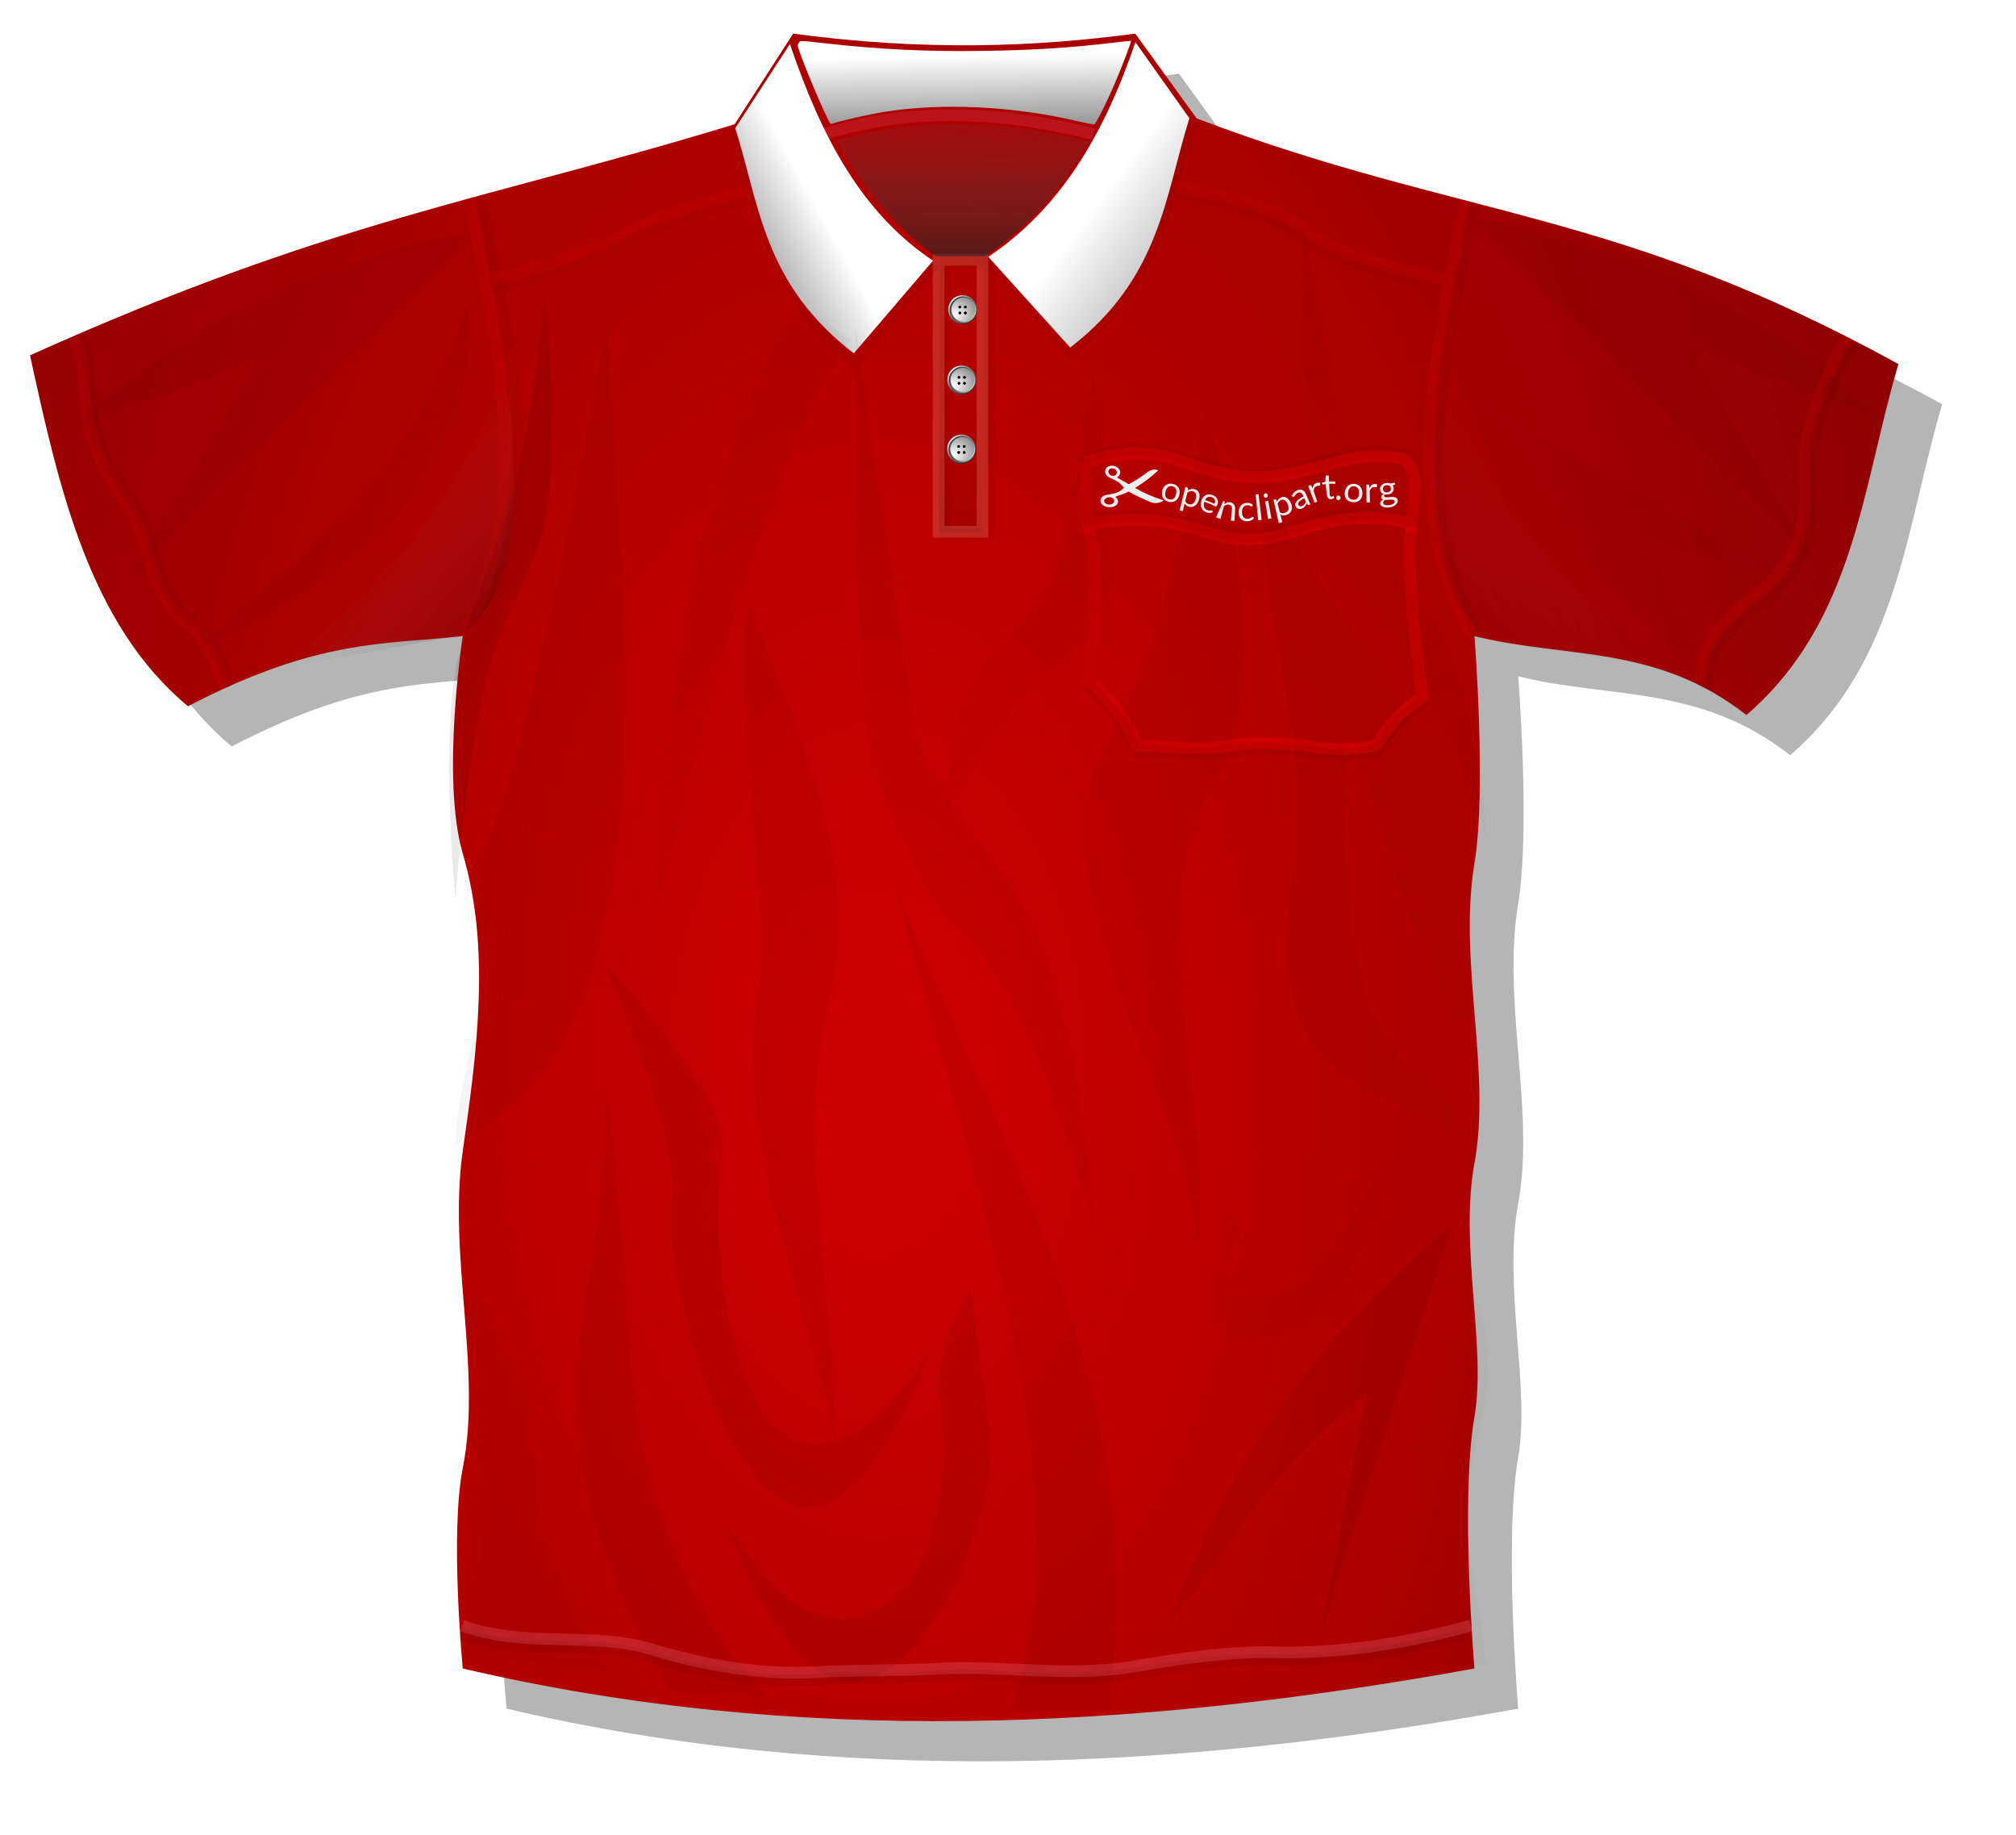 <?xml version="1.0"?>
<svg xmlns:rdf="http://www.w3.org/1999/02/22-rdf-syntax-ns#" xmlns="http://www.w3.org/2000/svg" xmlns:cc="http://creativecommons.org/ns#" xmlns:xlink="http://www.w3.org/1999/xlink" xmlns:dc="http://purl.org/dc/elements/1.1/" xmlns:svg="http://www.w3.org/2000/svg" id="svg2" viewBox="0 0 172.37 156.87" version="1.0">
  <title id="title4526">Blue Polo Shirt Remix by Merlin2525.svg</title>
  <defs id="defs4">
    <filter id="filter4619-4" width="1.698" y="-.06" x="-.349" height="1.119" color-interpolation-filters="sRGB">
      <feGaussianBlur id="feGaussianBlur4621-4" stdDeviation="1.281"/>
    </filter>
    <filter id="filter22155-9" height="1.157" width="2.372" y="-.079" x="-.686" color-interpolation-filters="sRGB">
      <feGaussianBlur id="feGaussianBlur22157-6" stdDeviation="2.346"/>
    </filter>
    <filter id="filter22189-8" height="1.09" width="2.002" y="-.045" x="-.501" color-interpolation-filters="sRGB">
      <feGaussianBlur id="feGaussianBlur22191-8" stdDeviation="1.352"/>
    </filter>
    <filter id="filter21900-3" height="1.104" width="1.559" y="-.052" x="-.279" color-interpolation-filters="sRGB">
      <feGaussianBlur id="feGaussianBlur21902-7" stdDeviation="1.531"/>
    </filter>
    <filter id="filter4567-9" width="1.522" y="-.079" x="-.261" height="1.158" color-interpolation-filters="sRGB">
      <feGaussianBlur id="feGaussianBlur4569-1" stdDeviation="1.82"/>
    </filter>
    <linearGradient id="linearGradient4505-2" y2="64.654" gradientUnits="userSpaceOnUse" y1="72.514" x2="47.431" x1="56.824">
      <stop id="stop22169-6" offset="0"/>
      <stop id="stop22171-1" stop-color="#b3b3b3" stop-opacity="0" offset="1"/>
    </linearGradient>
    <filter id="filter4173-0" color-interpolation-filters="sRGB">
      <feGaussianBlur id="feGaussianBlur4175-8" stdDeviation="0.621"/>
    </filter>
    <filter id="filter22006-9" height="1.194" width="1.363" y="-.097" x="-.181" color-interpolation-filters="sRGB">
      <feGaussianBlur id="feGaussianBlur22008-4" stdDeviation="1.212"/>
    </filter>
    <filter id="filter22014-2" height="1.22" width="1.434" y="-.11" x="-.217" color-interpolation-filters="sRGB">
      <feGaussianBlur id="feGaussianBlur22016-4" stdDeviation="1.604"/>
    </filter>
    <filter id="filter4535-8" width="1.512" y="-.097" x="-.256" height="1.194" color-interpolation-filters="sRGB">
      <feGaussianBlur id="feGaussianBlur4537-8" stdDeviation="1.325"/>
    </filter>
    <filter id="filter22228-0" height="1.353" width="1.31" y="-.177" x="-.155" color-interpolation-filters="sRGB">
      <feGaussianBlur id="feGaussianBlur22230-3" stdDeviation="1.733"/>
    </filter>
    <filter id="filter4527-0" width="1.293" y="-.127" x="-.147" height="1.254" color-interpolation-filters="sRGB">
      <feGaussianBlur id="feGaussianBlur4529-4" stdDeviation="1.808"/>
    </filter>
    <filter id="filter4195-2" height="1.06" width="1.338" y="-.03" x="-.169" color-interpolation-filters="sRGB">
      <feGaussianBlur id="feGaussianBlur4197-0" stdDeviation="0.94"/>
    </filter>
    <filter id="filter22163-6" height="1.114" width="1.244" y="-.057" x="-.122" color-interpolation-filters="sRGB">
      <feGaussianBlur id="feGaussianBlur22165-4" stdDeviation="1.317"/>
    </filter>
    <filter id="filter4203-8" height="1.124" width="1.445" y="-.062" x="-.223" color-interpolation-filters="sRGB">
      <feGaussianBlur id="feGaussianBlur4205-1" stdDeviation="1.069"/>
    </filter>
    <filter id="filter4541-0" width="1.457" y="-.042" x="-.229" height="1.084" color-interpolation-filters="sRGB">
      <feGaussianBlur id="feGaussianBlur4543-5" stdDeviation="1.323"/>
    </filter>
    <filter id="filter4603-4" width="1.328" y="-.131" x="-.164" height="1.262" color-interpolation-filters="sRGB">
      <feGaussianBlur id="feGaussianBlur4605-4" stdDeviation="1.663"/>
    </filter>
    <radialGradient id="radialGradient5605" gradientUnits="userSpaceOnUse" cy="124.97" cx="108.39" gradientTransform="matrix(1.906 -.01 .017 3.191 -135.81 -308.26)" r="80.775">
      <stop id="stop22207-8" stop-color="#d00000" offset="0"/>
      <stop id="stop22209-6" stop-color="#650101" offset="1"/>
    </radialGradient>
    <filter id="filter4519-7" color-interpolation-filters="sRGB">
      <feGaussianBlur id="feGaussianBlur4521-4" stdDeviation="2.462"/>
    </filter>
    <linearGradient id="linearGradient5883" y2="60.899" gradientUnits="userSpaceOnUse" y1="125.41" gradientTransform="translate(-36.374 -31.781)" x2="118.19" x1="118.23">
      <stop id="stop4185-6-7" stop-opacity=".446" offset="0"/>
      <stop id="stop4187-5-6" stop-opacity="0" offset="1"/>
    </linearGradient>
    <filter id="filter7160" color-interpolation-filters="sRGB">
      <feGaussianBlur id="feGaussianBlur7162" stdDeviation="10.84"/>
    </filter>
    <radialGradient id="radialGradient6237" gradientUnits="userSpaceOnUse" cy="306.83" cx="298.86" gradientTransform="matrix(1.99 0 -0 1.769 -333.04 -271.62)" r="189.29">
      <stop id="stop6210" stop-color="#fff" offset="0"/>
      <stop id="stop6212" stop-color="#333" offset="1"/>
    </radialGradient>
    <radialGradient id="radialGradient6239" gradientUnits="userSpaceOnUse" cy="406.01" cx="310.42" gradientTransform="matrix(1.99 0 -0 1.769 -333.04 -271.62)" r="189.29">
      <stop id="stop6216" stop-color="#fff" offset="0"/>
      <stop id="stop6218" offset="1"/>
    </radialGradient>
    <radialGradient id="radialGradient6241" gradientUnits="userSpaceOnUse" cy="423.23" cx="294.5" gradientTransform="matrix(1.99 0 -0 1.769 -333.04 -271.62)" r="189.29">
      <stop id="stop6204" stop-color="#fff" offset="0"/>
      <stop id="stop6206" stop-color="#888" offset="1"/>
    </radialGradient>
    <linearGradient id="linearGradient5686-0-4" y2="49.164" gradientUnits="userSpaceOnUse" x2="130.06" gradientTransform="translate(-36.374 -31.781)" y1="53.251" x1="135.62">
      <stop id="stop21779-7-6-3" stop-color="#ccc" offset="0"/>
      <stop id="stop21781-6-4-1" stop-color="#fff" offset="1"/>
    </linearGradient>
    <linearGradient id="linearGradient6340" y2="48.755" gradientUnits="userSpaceOnUse" y1="53.414" gradientTransform="translate(-36.374 -31.781)" x2="105.94" x1="97.443">
      <stop id="stop21769-9-7-9" stop-color="#808080" offset="0"/>
      <stop id="stop21771-8-0-1" stop-color="#fff" offset="1"/>
    </linearGradient>
    <filter id="filter6407" color-interpolation-filters="sRGB">
      <feGaussianBlur id="feGaussianBlur6409" stdDeviation="0.43"/>
    </filter>
    <filter id="filter6427" color-interpolation-filters="sRGB">
      <feGaussianBlur id="feGaussianBlur6429" stdDeviation="0.429"/>
    </filter>
    <linearGradient id="linearGradient6446" y2="25.727" gradientUnits="userSpaceOnUse" y1="34.474" gradientTransform="translate(-14.402 -20.909)" x2="95.801" x1="95.964">
      <stop id="stop21789-4-6-7" stop-color="#666" offset="0"/>
      <stop id="stop21791-7-9-0" stop-color="#fff" offset="1"/>
    </linearGradient>
    <linearGradient id="linearGradient6480" y2="28.219" gradientUnits="userSpaceOnUse" y1="50.645" gradientTransform="translate(-14.402 -20.467)" x2="96.179" x1="95.948">
      <stop id="stop21799-2-2" offset="0"/>
      <stop id="stop21801-8-5" stop-color="#666" stop-opacity="0" offset="1"/>
    </linearGradient>
    <filter id="filter4384" color-interpolation-filters="sRGB">
      <feGaussianBlur id="feGaussianBlur4386" stdDeviation="0.337"/>
    </filter>
    <filter id="filter4410" color-interpolation-filters="sRGB">
      <feGaussianBlur id="feGaussianBlur4412" stdDeviation="0.287"/>
    </filter>
    <filter id="filter4424" color-interpolation-filters="sRGB">
      <feGaussianBlur id="feGaussianBlur4426" stdDeviation="0.239"/>
    </filter>
    <filter id="filter4434" height="1.027" width="1.279" y="-.013" x="-.139" color-interpolation-filters="sRGB">
      <feGaussianBlur id="feGaussianBlur4436" stdDeviation="0.202"/>
    </filter>
    <filter id="filter4440" height="1.436" width="1.02" y="-.218" x="-.01" color-interpolation-filters="sRGB">
      <feGaussianBlur id="feGaussianBlur4442" stdDeviation="0.365"/>
    </filter>
    <filter id="filter4464" color-interpolation-filters="sRGB">
      <feGaussianBlur id="feGaussianBlur4466" stdDeviation="0.216"/>
    </filter>
    <filter id="filter4482" color-interpolation-filters="sRGB">
      <feGaussianBlur id="feGaussianBlur4484" stdDeviation="0.425"/>
    </filter>
    <filter id="filter4508" height="1.045" width="1.28" y="-.023" x="-.14" color-interpolation-filters="sRGB">
      <feGaussianBlur id="feGaussianBlur4510" stdDeviation="0.219"/>
    </filter>
    <filter id="filter4522" height="1.021" width="1.22" y="-.011" x="-.11" color-interpolation-filters="sRGB">
      <feGaussianBlur id="feGaussianBlur4524" stdDeviation="0.165"/>
    </filter>
  </defs>
  <g id="layer4" transform="translate(2.102 2.305)">
    <path id="path4513" filter="url(#filter4519-7)" d="m69.456 4.002c11.262 1.512 20.644 1.144 29.25 0l5.25 7.25c22.644 8.582 35.766 7.646 60 21-3.119 10.486-3.706 21.984-13 30-7.75-6.088-15.5-4.8-23.25-6.75 0 0 1.042 13.155 0 19.42-1.403 8.431 1.459 17.719 0 25.64-1.309 7.107 1.042 15.704 0 21.679-1.232 7.064 0 21.511 0 21.511-29.128 5.301-58.037 6.666-86.5 0 0 0-1.111-11.531 0-17.133 1.668-8.408-1.288-18.158 0-27.099 1.251-8.686 2.383-17.296 0-25.432-1.876-6.404 0-18.586 0-18.586-6.741 0.751-12.342 0.2-23.5 6-8.376-6.985-10.991-18.452-13.5-30 25.954-11.671 39.005-13.262 60.25-19.75z" fill-rule="evenodd" fill-opacity=".292"/>
  </g>
  <g id="layer3" transform="translate(2.102 2.305)">
    <path id="path4942" d="m65.715 0.568c11.262 1.512 20.644 1.144 29.25 0l5.25 7.25c22.644 8.582 35.766 7.646 60 21-3.119 10.486-3.706 21.984-13 30-7.75-6.088-15.5-4.8-23.25-6.75 0 0 1.042 13.155 0 19.42-1.403 8.431 1.459 17.719 0 25.64-1.309 7.107 1.042 15.704 0 21.679-1.232 7.064 0 21.511 0 21.511-29.128 5.301-58.037 6.666-86.5 0 0 0-1.111-11.531 0-17.133 1.668-8.408-1.288-18.158 0-27.099 1.251-8.686 2.383-17.296 0-25.432-1.876-6.404 0-18.586 0-18.586-6.741 0.751-12.342 0.2-23.5 6-8.376-6.985-10.991-18.452-13.5-30 25.949-11.673 39-13.264 60.245-19.753z" fill="url(#radialGradient5605)" fill-rule="evenodd"/>
  </g>
  <g id="layer6">
    <path id="path3300" d="m42.081 23.955s7.557-1.771 11.335-3.977c3.144-1.835 10.336-3.523 10.336-3.523" stroke-opacity=".219" stroke="#d40000" stroke-width="1px" fill="none"/>
    <path id="path3318" d="m123.48 23.868s-8.514-1.427-11.933-4.246c-3.25-2.68-11.294-3.667-11.294-3.667" stroke-opacity=".22" stroke="#d40000" stroke-width="1px" fill="none"/>
    <path id="path3320" d="m157.93 28.81c-1.507 2.821-3.892 7.654-3.613 11.389 0.396 5.302-1.074 8.465-4.322 10.808-4.144 2.99-4.372 5.222-4.635 7.235" stroke-opacity=".22" stroke="#d40000" stroke-width="1px" fill="none"/>
    <path id="path3302" d="m6.37 28.834c0.633 1.247 0.823 3.321 0.849 4.731 0.05 2.683 1.038 5.532 2.46 7.665 1.337 2.006 2.546 4.191 3.11 6.531 0.541 2.243 1.326 3.964 3.281 5.496 2.055 1.611 2.14 3.544 3.268 5.297" stroke-opacity=".22" stroke="#d40000" stroke-width="1px" fill="none"/>
    <path id="path3304" d="m39.501 138.96c5.413 1.964 11.259 0.483 16.238 2.029 4.454 1.383 9.624 2.197 13.766 1.954 3.558-0.209 7.159-0.11 10.735-0.305 5.488-0.299 10.988 0.744 16.482-0.16 4.011-0.66 8.132-1.337 12.266-1.237 5.704 0.137 11.4-0.826 16.764-2.281" stroke-opacity=".22" stroke="#f9a" stroke-width="1px" fill="none"/>
    <path id="path3316" d="m125.28 17.232c-2.061 11.043-5.97 25.399 0.523 37.072" stroke-opacity=".22" stroke="#d40000" stroke-width="1px" fill="none"/>
    <path id="path3298" d="m40.12 16.994c2.061 11.043 5.913 25.617-0.58 37.291" stroke-opacity=".22" stroke="#d40000" stroke-width="1px" fill="none"/>
    <path id="path3322" d="m70.501 11.455c7.404-2.315 14.936-1.989 23 0" stroke-opacity=".22" stroke="#e35c72" stroke-width="1px" fill="none"/>
    <path id="rect3324" d="m80.251 22.205h3.75v23.25h-3.75v-23.25z" stroke-opacity=".22" stroke="#ffb899" stroke-linecap="round" fill="url(#linearGradient5883)"/>
    <path id="path4388" d="m123.2 24.375s-8.787-1.514-12.206-4.333c-3.25-2.68-11.294-3.667-11.294-3.667" stroke-opacity=".031" filter="url(#filter4410)" stroke="#000" stroke-width="1px" fill="none"/>
    <path id="path4414" d="m41.971 24.615s7.886-1.771 11.664-3.977c3.144-1.835 10.336-3.523 10.336-3.523" stroke-opacity=".031" filter="url(#filter4424)" stroke="#000" stroke-width="1px" fill="none"/>
    <path id="path4428" d="m41.131 17.235c2.061 11.043 6.243 24.826-0.25 36.5" stroke-opacity=".037" filter="url(#filter4434)" stroke="#000" stroke-width="1px" fill="none"/>
    <path id="path4438" d="m39.285 139.61c5.413 1.964 11.259 0.483 16.238 2.029 4.454 1.383 9.624 2.197 13.766 1.954 3.558-0.209 7.159-0.11 10.735-0.305 5.488-0.299 10.988 0.744 16.482-0.16 4.011-0.66 8.132-1.337 12.266-1.237 5.704 0.137 11.4-0.826 16.764-2.281" stroke-opacity=".064" filter="url(#filter4440)" stroke="#000" stroke-width="1px" fill="none"/>
    <path id="path4458" d="m6.875 28.834c0.633 1.247 0.823 3.321 0.849 4.731 0.05 2.683 1.038 5.532 2.46 7.665 1.337 2.006 2.546 4.191 3.11 6.531 0.541 2.243 1.326 3.964 3.281 5.496 2.055 1.611 2.14 3.544 3.268 5.297" stroke-opacity=".055" filter="url(#filter4464)" stroke="#000" stroke-width="1px" fill="none"/>
    <path id="path4468" d="m158.41 29.455c-1.507 2.821-3.892 7.654-3.613 11.389 0.396 5.302-1.074 8.465-4.322 10.808-4.144 2.99-4.372 5.222-4.635 7.235" stroke-opacity=".055" filter="url(#filter4482)" stroke="#000" stroke-width="1px" fill="none"/>
    <path id="path4486" d="m80.823 22.396h3.75v23.25h-3.75v-23.25z" stroke-opacity=".05" filter="url(#filter4508)" stroke="#000" stroke-linecap="round" fill="none"/>
    <path id="path4512" d="m126.02 17.48c-2.061 11.043-5.97 25.399 0.523 37.072" stroke-opacity=".041" filter="url(#filter4522)" stroke="#000" stroke-width="1px" fill="none"/>
  </g>
  <g id="layer9" fill="#eee">
    <g id="g3516" transform="matrix(.036 0 0 .036 92.178 18.106)">
      <g id="text3518" fill="#eee">
        <path id="path3545" d="m225.33 646.05c3.123 0.738 5.816 1.904 8.076 3.498 2.288 1.601 4.079 3.529 5.371 5.783 1.321 2.261 2.121 4.815 2.403 7.662 0.317 2.827 0.078 5.852-0.713 9.076-0.798 3.252-1.992 6.066-3.58 8.442-1.56 2.384-3.445 4.289-5.654 5.717-2.181 1.434-4.648 2.357-7.401 2.768-2.719 0.39-5.625 0.22-8.72-0.51s-5.779-1.88-8.056-3.45c-2.242-1.59-4.024-3.516-5.344-5.777-1.321-2.261-2.148-4.807-2.482-7.638-0.334-2.831-0.118-5.876 0.652-9.135 0.763-3.231 1.928-6.038 3.499-8.419 1.577-2.408 3.469-4.327 5.678-5.755 2.209-1.428 4.685-2.348 7.428-2.761 2.771-0.406 5.72-0.24 8.844 0.497zm-8.856 36.782c4.187 0.989 7.641 0.371 10.368-1.852 2.733-2.25 4.696-5.814 5.885-10.693 1.195-4.906 1.089-8.973-0.323-12.202-1.413-3.229-4.23-5.342-8.445-6.337-2.136-0.504-4.076-0.59-5.818-0.256-1.742 0.334-3.306 1.04-4.69 2.118-1.356 1.085-2.533 2.541-3.531 4.369-0.964 1.808-1.736 3.933-2.317 6.376-0.581 2.443-0.849 4.687-0.804 6.733 0.073 2.053 0.467 3.866 1.184 5.44 0.751 1.553 1.824 2.867 3.218 3.942s3.152 1.862 5.274 2.363z"/>
        <path id="path3547" d="m241.21 708.79 13.637-55.086 4.473 1.056c1.069 0.253 1.62 0.913 1.651 1.981-0.194 1.674-0.387 3.348-0.581 5.022 0.057-0.041 0.114-0.082 0.171-0.123 2.318-1.595 4.791-2.72 7.422-3.368 2.724-0.656 5.654-0.555 8.775 0.316 2.491 0.695 4.632 1.799 6.406 3.3 1.781 1.475 3.127 3.314 4.029 5.506 0.909 2.165 1.349 4.662 1.323 7.484-0.026 2.822-0.561 5.912-1.584 9.275-0.91 2.989-2.169 5.65-3.757 7.994-1.579 2.317-3.393 4.2-5.439 5.656-2.038 1.429-4.293 2.379-6.78 2.854-2.452 0.456-5.029 0.308-7.759-0.445-2.515-0.694-4.572-1.697-6.169-3.021-1.57-1.316-2.859-2.927-3.866-4.837l-4.539 18.191c-0.078-0.021-0.156-0.041-0.235-0.062zm31.468-45.078c-2.466-0.679-4.776-0.724-6.917-0.141-2.113 0.591-4.19 1.673-6.227 3.244l-4.964 19.897c0.9 2.141 2.045 3.786 3.439 4.938 1.421 1.16 3.104 2.003 5.051 2.536 3.814 1.044 7.09 0.508 9.9-1.617 2.81-2.125 4.953-5.68 6.389-10.695 0.76-2.655 1.165-5.008 1.204-7.059 0.068-2.043-0.194-3.805-0.785-5.281-0.584-1.504-1.48-2.732-2.685-3.681-1.205-0.949-2.676-1.664-4.405-2.14z"/>
        <path id="path3549" d="m319.81 672.67c2.686 1.069 5.03 2.53 6.96 4.34 0.147 0.135 0.291 0.271 0.432 0.409 1.642 1.595 3.021 3.544 3.934 5.703 1 2.311 1.388 4.825 1.086 7.407-0.259 2.575-1.28 5.104-2.89 7.645-0.626 0.988-1.152 1.578-1.57 1.777-0.419 0.199-0.916 0.122-1.515-0.224-2.365-1.365-4.891-2.557-7.458-3.728-5.789-2.623-11.779-4.856-17.841-6.957-0.389-0.135-0.778-0.269-1.167-0.402-0.814 2.553-1.218 4.877-1.23 6.969-0.001 0.118-0 0.235 0.001 0.351 0.027 1.953 0.349 3.707 0.956 5.264 0.652 1.624 1.596 3.016 2.818 4.185 1.232 1.143 2.718 2.053 4.453 2.751 1.615 0.65 3.047 1.031 4.335 1.141 0.568 0.04 1.107 0.066 1.617 0.076 0.704 0.043 1.341 0.04 1.921-0.001 1.016-0.071 1.85-0.183 2.529-0.317 0.713-0.149 1.243-0.134 1.587 0.043 0.446 0.228 0.663 0.612 0.657 1.147 0.027 1.044 0 2.068-0.091 3.067-1.091 0.649-2.196 1.159-3.399 1.49-1.191 0.307-2.433 0.459-3.796 0.389-0.627-0.028-1.273-0.1-1.941-0.224-0.719-0.094-1.438-0.224-2.16-0.391-1.367-0.288-2.69-0.684-3.976-1.195-2.455-0.977-4.642-2.305-6.547-4.026-0.96-0.892-1.825-1.868-2.589-2.929-0.718-1.004-1.34-2.082-1.866-3.235-1.045-2.387-1.62-5.073-1.708-8.066s0.408-6.232 1.522-9.713c0.902-2.816 2.182-5.305 3.865-7.456 1.711-2.142 3.722-3.816 6.044-5.007 1.335-0.698 2.76-1.216 4.275-1.553 1.124-0.253 2.3-0.404 3.531-0.447 2.891-0.128 5.973 0.425 9.22 1.717zm-1.849 5.165c-3.711-1.479-6.976-1.543-9.757-0.31-1.684 0.733-3.159 1.866-4.437 3.383-0.826 0.98-1.57 2.121-2.233 3.422 0.312 0.107 0.624 0.215 0.936 0.323 6.131 2.122 12.254 4.408 18.236 7.114 1.068 0.479 2.144 0.973 3.218 1.491 0.754-1.562 1.212-3.097 1.35-4.609 0.15-1.537-0.031-2.994-0.521-4.339-0.093-0.268-0.199-0.53-0.316-0.786-0.502-1.076-1.222-2.063-2.154-2.951-1.119-1.118-2.568-2.039-4.323-2.738z"/>
        <path id="path3551" d="m327.68 725.34 17.15-38.812c0.593 0.197 1.411 0.453 2.417 0.809 0.66 0.234 1.042 0.845 1.052 1.773-0.001 0.083-0.004 0.169-0.011 0.257-0.282 1.518-0.55 3.038-0.807 4.561 2.067-1.525 4.1-2.722 6.222-3.576 2.146-0.85 4.452-1.105 7.127-0.735 0.785 0.109 1.538 0.264 2.258 0.469 1.182 0.331 2.256 0.788 3.225 1.376 1.587 0.921 2.884 2.125 3.89 3.633 1.034 1.482 1.793 3.226 2.263 5.242 0.47 2.016 0.642 4.22 0.492 6.614l-1.694 26.931c-2.817-0.179-5.646-0.405-8.483-0.682l2.654-26.855c0.315-3.192-0.179-5.731-1.417-7.638-0.463-0.74-1.044-1.364-1.745-1.875-1.129-0.827-2.552-1.355-4.257-1.612-2.022-0.305-3.936-0.102-5.85 0.584-1.89 0.691-3.753 1.716-5.677 3.062l-8.315 30.086c-0.467-0.127-0.935-0.258-1.405-0.392-2.626-0.573-5.692-1.606-9.089-3.22z"/>
        <path id="path3553" d="m413.4 698.64c-0.201 0.322-0.408 0.574-0.62 0.756-0.212 0.182-0.528 0.288-0.947 0.316-0.419 0.028-0.891-0.11-1.415-0.412-0.497-0.332-1.134-0.685-1.91-1.059-0.433-0.209-0.917-0.403-1.451-0.582-0.424-0.142-0.88-0.275-1.367-0.4-1.077-0.31-2.391-0.431-3.944-0.37-2.053 0.082-3.85 0.514-5.411 1.307-1.562 0.765-2.874 1.848-3.946 3.258-1.044 1.409-1.847 3.103-2.406 5.088-0.531 1.984-0.803 4.204-0.8 6.66 0.003 2.568 0.312 4.857 0.943 6.865 0.631 1.98 1.526 3.65 2.686 5.004 1.16 1.326 2.57 2.336 4.22 3.022 1.68 0.657 3.554 0.947 5.604 0.865 1.959-0.079 3.556-0.368 4.792-0.852 0.439-0.182 0.85-0.369 1.234-0.56 0.699-0.345 1.308-0.704 1.828-1.076 0.807-0.578 1.464-1.094 1.974-1.546 0.508-0.48 1.029-0.737 1.564-0.773 0.684-0.046 1.206 0.155 1.568 0.605 0.81 0.852 1.624 1.701 2.444 2.547-1.807 2.406-4.191 4.24-7.136 5.474-0.631 0.258-1.272 0.492-1.923 0.7-2.374 0.773-4.891 1.213-7.54 1.311-2.91 0.107-5.657-0.316-8.198-1.261-2.511-0.945-4.692-2.355-6.518-4.211-1.826-1.884-3.234-4.2-4.225-6.93-0.961-2.729-1.372-5.826-1.278-9.285 0.086-3.152 0.614-6.053 1.544-8.712 0.957-2.659 2.269-4.937 3.928-6.852 1.687-1.942 3.72-3.465 6.121-4.589s5.147-1.736 8.286-1.857c2.016-0.077 3.89 0.074 5.628 0.46 0.751 0.166 1.475 0.376 2.174 0.631 2.302 0.813 4.384 2.025 6.258 3.646-0.582 0.94-1.169 1.878-1.761 2.815z"/>
        <path id="path3555" d="m428.52 670.3 7.443 61.205c-2.706 0.33-5.414 0.63-8.122 0.903l-6.165-61.35c2.287-0.229 4.569-0.482 6.844-0.758z"/>
        <path id="path3557" d="m451.49 686.25 7.751 41.682c-2.691 0.5-5.386 0.97-8.084 1.41l-6.818-41.845c2.39-0.389 4.773-0.805 7.15-1.247zm-0.898-13.375c0.136 0.713 0.124 1.411-0.04 2.095-0.143 0.652-0.401 1.269-0.775 1.849-0.354 0.548-0.805 1.015-1.355 1.398-0.549 0.383-1.165 0.634-1.844 0.753-0.679 0.119-1.343 0.09-1.991-0.084-0.621-0.178-1.205-0.464-1.75-0.856-0.524-0.423-0.964-0.918-1.32-1.483-0.361-0.592-0.597-1.247-0.71-1.964-0.113-0.716-0.091-1.412 0.064-2.087 0.151-0.702 0.405-1.322 0.761-1.861 0.377-0.57 0.821-1.039 1.332-1.408 0.536-0.373 1.131-0.616 1.788-0.731 0.656-0.114 1.298-0.087 1.928 0.083 0.63 0.17 1.205 0.461 1.727 0.874 0.542 0.382 1.002 0.877 1.381 1.486 0.399 0.577 0.668 1.222 0.804 1.934z"/>
        <path id="path3559" d="m476.64 739.04-12.638-55.399c1.394-0.32 2.781-0.648 4.16-0.986 0.988-0.242 1.734 0.102 2.249 1.039 0.607 1.576 1.218 3.15 1.833 4.723 1.178-2.579 2.643-4.802 4.392-6.689 1.774-1.894 3.982-3.247 6.654-4.119 2.132-0.696 4.188-0.915 6.226-0.659 2.029 0.23 3.977 0.943 5.882 2.152 1.895 1.183 3.719 2.857 5.471 5.044 1.752 2.188 3.366 4.872 4.788 8.085 1.264 2.856 2.042 5.7 2.268 8.547 0.215 2.822-0.122 5.494-1.037 7.998-0.925 2.478-2.447 4.734-4.553 6.719-2.084 1.948-4.726 3.453-7.857 4.452-2.886 0.921-5.482 1.233-7.758 0.977-2.245-0.265-4.336-0.978-6.263-2.125l4.686 18.179c-2.853 0.741-5.689 1.426-8.503 2.061zm6.279-54.988c-2.224 0.696-4.04 1.804-5.47 3.364-1.404 1.552-2.591 3.501-3.572 5.859l5.125 19.884c1.898 1.414 3.824 2.244 5.754 2.486 1.96 0.234 4.03 0.024 6.185-0.642 4.219-1.304 7.029-3.782 8.288-7.234s0.873-7.615-0.993-12.482c-0.988-2.576-2.079-4.695-3.248-6.369-1.143-1.684-2.349-2.958-3.618-3.832-1.279-0.9-2.612-1.417-4.016-1.558-1.405-0.14-2.874 0.035-4.434 0.523z"/>
        <path id="path3561" d="m551.56 694.76c-0.979 0.417-1.96 0.841-2.943 1.27-0.647 0.283-1.215 0.411-1.705 0.383-0.489-0.028-0.943-0.345-1.362-0.953-0.781-1.089-1.563-2.176-2.349-3.262-0.606 1.37-1.221 2.642-1.849 3.816-0.639 1.148-1.373 2.22-2.204 3.217-0.843 0.972-1.814 1.867-2.918 2.689-1.079 0.81-2.359 1.563-3.848 2.262-1.514 0.711-3.042 1.183-4.581 1.414-1.525 0.193-2.983 0.108-4.37-0.257s-2.682-1.038-3.881-2.017c-1.185-1.017-2.187-2.397-3.008-4.139-0.714-1.515-0.965-3.17-0.758-4.965 0.195-1.82 0.987-3.722 2.376-5.706 1.415-1.996 3.509-4.068 6.296-6.202 2.775-2.16 6.394-4.334 10.88-6.452l-1.345-3.022c-1.339-3.009-3.031-4.977-5.087-5.89-2.041-0.95-4.4-0.819-7.036 0.397-1.731 0.798-3.086 1.693-4.072 2.678-0.972 0.948-1.764 1.891-2.379 2.83-0.601 0.901-1.113 1.714-1.538 2.44-0.41 0.688-0.915 1.174-1.515 1.458-0.469 0.222-0.94 0.306-1.412 0.251-0.458-0.092-0.874-0.266-1.249-0.521-0.756-0.523-1.512-1.045-2.267-1.569 1.215-3.077 2.849-5.723 4.924-7.936 2.075-2.213 4.691-4.056 7.864-5.514 2.285-1.05 4.499-1.621 6.618-1.711 2.119-0.089 4.082 0.24 5.871 0.984 1.79 0.745 3.387 1.898 4.79 3.453 1.403 1.555 2.56 3.428 3.485 5.612zm-19.358 3.722c1.207-0.564 2.254-1.19 3.145-1.88 0.879-0.715 1.653-1.487 2.323-2.316 0.684-0.866 1.277-1.796 1.781-2.79 0.53-1.006 0.996-2.088 1.401-3.247l-3.591-8.071c-3.163 1.531-5.767 3.035-7.815 4.476-2.06 1.415-3.641 2.774-4.747 4.065s-1.781 2.52-2.026 3.686c-0.219 1.153-0.078 2.26 0.423 3.321 0.477 1.01 1.057 1.802 1.74 2.376 0.683 0.574 1.423 0.966 2.219 1.178 0.784 0.187 1.616 0.212 2.497 0.076 0.869-0.161 1.752-0.452 2.651-0.872z"/>
        <path id="path3563" d="m561.59 690.71-14.985-39.611c1.474-0.557 2.957-1.105 4.451-1.642 0.849-0.305 1.49-0.368 1.914-0.192 0.425 0.176 0.819 0.599 1.182 1.27 0.896 2.02 1.788 4.042 2.675 6.066 0.417-2.642 1.23-4.97 2.446-6.97 0.308-0.503 0.641-0.986 1.001-1.447 1.812-2.33 4.362-3.97 7.607-4.821 1.323-0.347 2.566-0.512 3.715-0.498 1.142-0.014 2.232 0.112 3.262 0.373 0.029 1.892 0.072 3.783 0.13 5.673-0.061 0.729-0.455 1.175-1.185 1.347-0.425 0.1-1.107 0.133-2.046 0.109-0.946-0.051-2.208 0.127-3.768 0.556-2.789 0.767-4.882 2.2-6.249 4.219-0.16 0.241-0.313 0.49-0.457 0.747-1.057 1.888-1.688 4.21-1.895 6.952l8.723 25.529c-2.169 0.733-4.342 1.515-6.522 2.34z"/>
        <path id="path3565" d="m600.48 682.5c-2.47 0.051-4.467-0.657-6.095-2.238-0.067-0.065-0.134-0.131-0.2-0.198-1.656-1.719-2.788-4.278-3.235-7.763l-3.299-25.726c-1.947 0.252-3.878 0.547-5.793 0.881-0.502 0.088-0.947 0.041-1.338-0.143-0.396-0.211-0.647-0.589-0.75-1.137l-0.552-2.919c2.625-0.79 5.303-1.513 8.036-2.157 0.139-4.418 0.351-8.841 0.637-13.268 0.029-0.424 0.235-0.785 0.621-1.08 0.145-0.122 0.309-0.226 0.492-0.312 0.303-0.14 0.656-0.23 1.06-0.269 1.719-0.166 3.449-0.295 5.189-0.386l0.754 14.596c4.972-0.26 10.009-0.181 15.067 0.27l-0.471 5.376c-4.793-0.426-9.581-0.498-14.318-0.251l1.314 25.429c0.092 1.784 0.543 3.087 1.312 3.924 0.77 0.837 1.708 1.244 2.846 1.241 0.65-0.001 1.206-0.092 1.674-0.278 0.492-0.213 0.918-0.437 1.278-0.675 0.36-0.238 0.663-0.447 0.908-0.631 0.27-0.21 0.5-0.309 0.689-0.298 0.329 0.019 0.608 0.276 0.828 0.767 0.515 1.226 0.998 2.457 1.445 3.692-1.123 1.094-2.379 1.948-3.794 2.588-1.414 0.612-2.829 0.933-4.307 0.964z"/>
        <path id="path3567" d="m613.21 678.14c0.125-0.714 0.34-1.37 0.655-1.965 0.337-0.591 0.733-1.084 1.189-1.477 0.479-0.389 1.016-0.663 1.605-0.817 0.13-0.034 0.261-0.061 0.392-0.08 0.586-0.044 1.18-0.001 1.783 0.128 0.774 0.166 1.474 0.455 2.104 0.869 0.63 0.414 1.153 0.903 1.57 1.468 0.417 0.566 0.701 1.189 0.851 1.87 0.18 0.688 0.203 1.387 0.066 2.099-0.142 0.739-0.426 1.395-0.856 1.965-0.393 0.549-0.898 1.005-1.516 1.367-0.618 0.361-1.309 0.593-2.074 0.694-0.77 0.128-1.56 0.106-2.368-0.066-0.629-0.134-1.212-0.347-1.747-0.638-0.091-0.07-0.179-0.147-0.265-0.23-0.395-0.347-0.718-0.785-0.969-1.319-0.232-0.53-0.399-1.115-0.5-1.756-0.074-0.666-0.052-1.369 0.078-2.111z"/>
        <path id="path3569" d="m656.16 645.97c2.967 0.246 5.612 0.934 7.964 2.095 2.379 1.163 4.39 2.71 6.033 4.667 1.671 1.957 2.948 4.293 3.817 7.023 0.897 2.703 1.332 5.713 1.269 9.037-0.064 3.352-0.615 6.359-1.688 9.016-1.044 2.657-2.547 4.908-4.526 6.735-1.949 1.828-4.34 3.192-7.168 4.063-2.796 0.845-5.933 1.133-9.373 0.837-3.441-0.297-6.517-1.122-9.182-2.443-2.631-1.345-4.781-3.106-6.434-5.252-1.653-2.146-2.769-4.629-3.361-7.43-0.592-2.801-0.596-5.852-0.057-9.152 0.534-3.272 1.501-6.148 2.855-8.643 1.359-2.522 3.023-4.592 4.984-6.23 1.962-1.638 4.177-2.822 6.668-3.575 2.517-0.75 5.235-0.993 8.202-0.747zm-3.184 37.678c4.565 0.392 8.071-0.8 10.438-3.467 2.369-2.696 3.617-6.574 3.831-11.594 0.215-5.048-0.679-9.021-2.594-11.943-1.915-2.921-4.889-4.498-8.984-4.839-2.075-0.173-3.903 0.015-5.507 0.577-1.603 0.562-3.005 1.454-4.213 2.686-1.181 1.235-2.167 2.809-2.955 4.73-0.757 1.897-1.307 4.087-1.635 6.573-0.327 2.486-0.361 4.745-0.083 6.775 0.307 2.034 0.932 3.8 1.88 5.289 0.981 1.465 2.286 2.654 3.909 3.554 1.623 0.9 3.601 1.459 5.913 1.658z"/>
        <path id="path3571" d="m685.01 690.1-0.301-42.466c1.397-0.011 2.796-0.029 4.196-0.055 0.796-0.015 1.349 0.127 1.659 0.427 0.31 0.301 0.529 0.827 0.658 1.578 0.219 2.203 0.441 4.407 0.666 6.61 1.386-2.999 3.092-5.356 5.132-7.082 2.066-1.755 4.5-2.7 7.341-2.85 1.158-0.061 2.215 0.018 3.172 0.242 0.933 0.191 1.809 0.489 2.628 0.896 0.019 0.009 0.038 0.019 0.057 0.029-0.011 0.108-0.022 0.217-0.034 0.325-0.183 1.764-0.369 3.527-0.558 5.291-0.15 0.709-0.563 1.085-1.237 1.126-0.393 0.024-1.005-0.065-1.833-0.269-0.83-0.232-1.972-0.308-3.429-0.234-2.605 0.132-4.752 0.975-6.468 2.547-1.689 1.572-3.09 3.808-4.214 6.717l0.713 27.032c-2.709 0.072-5.425 0.118-8.147 0.136z"/>
        <path id="path3573" d="m731.89 643.94c1.801-0.214 3.501-0.217 5.109-0.006 1.367 0.151 2.649 0.444 3.849 0.883 0.232 0.085 0.461 0.175 0.687 0.271 2.704-0.385 5.375-0.793 8.011-1.238 0.759-0.128 1.497-0.256 2.216-0.386 0.186-0.034 0.361-0.066 0.527-0.097 0.034-0.006 0.064-0.012 0.088-0.017 0.829 4.258 1.659 8.517 2.488 12.776 0.288 1.477 0.575 2.954 0.863 4.431 0 0.002 0.001 0.005 0.001 0.007-0-0-0-0.002-0.001-0.006-0.018-0.095-0.261-1.336-0.718-3.673-0.461-2.359-1.141-5.833-2.029-10.378v-0c0.006 0.139-0.001 0.271-0.03 0.396h-0c-0.074 0.252-0.217 0.477-0.443 0.677-0.209 0.185-0.48 0.347-0.814 0.486-0.448 0.147-0.902 0.294-1.362 0.44-1.06 0.337-2.127 0.668-3.2 0.993 1.211 1.646 2.005 3.566 2.361 5.77 0.329 2.038 0.226 3.964-0.333 5.775-0.534 1.779-1.447 3.375-2.739 4.778-0.679 0.752-1.458 1.435-2.333 2.046-0.753 0.526-1.579 1-2.478 1.42-1.914 0.904-4.084 1.505-6.497 1.792-2.065 0.245-4.042 0.227-5.923-0.052-0.872 0.653-1.525 1.322-1.957 2.011-0.403 0.686-0.576 1.333-0.515 1.944 0.099 1 0.6 1.722 1.509 2.162 0.905 0.413 2.079 0.655 3.521 0.722 1.441 0.067 3.067 0.022 4.875-0.139 1.808-0.161 3.65-0.296 5.527-0.405 1.092-0.081 2.174-0.132 3.247-0.153 0.796-0.016 1.589-0.015 2.379 0.002 1.852 0.039 3.552 0.285 5.102 0.742 0.961 0.284 1.834 0.68 2.619 1.193 0.481 0.314 0.934 0.672 1.355 1.072 1.109 1.054 1.865 2.532 2.211 4.455 0.322 1.785 0.084 3.616-0.69 5.477-0.213 0.533-0.466 1.056-0.756 1.569-0.719 1.27-1.693 2.478-2.918 3.618-1.641 1.557-3.717 2.909-6.189 4.034-0.11 0.05-0.221 0.1-0.333 0.149-2.619 1.183-5.667 1.992-9.121 2.405-3.455 0.413-6.525 0.432-9.196 0.082-2.639-0.353-4.854-0.979-6.643-1.86-1.789-0.881-3.163-1.975-4.13-3.271-0.933-1.27-1.451-2.644-1.563-4.119-0.159-2.087 0.42-3.906 1.717-5.466 1.325-1.591 3.186-2.922 5.583-4.014-1.335-0.436-2.429-1.082-3.28-1.933-0.825-0.881-1.299-2.102-1.43-3.659-0.051-0.612 0.014-1.247 0.194-1.907 0.178-0.687 0.474-1.371 0.886-2.051 0.441-0.683 0.985-1.347 1.63-1.994 0.645-0.647 1.411-1.237 2.295-1.771-2.287-0.956-4.13-2.349-5.529-4.163-1.372-1.843-2.152-4.063-2.362-6.65-0.167-2.058 0.077-3.953 0.72-5.687 0.668-1.764 1.656-3.291 2.959-4.587 1.301-1.324 2.876-2.399 4.729-3.236 1.881-0.839 3.961-1.39 6.253-1.662zm19.723 43.155c-0.16-1.048-0.61-1.84-1.342-2.379-0.732-0.539-1.664-0.895-2.793-1.071-0.382-0.069-0.781-0.125-1.196-0.168-0.815-0.084-1.696-0.118-2.643-0.102-1.429 0.023-2.924 0.105-4.487 0.243-1.566 0.111-3.162 0.217-4.787 0.317-1.625 0.101-3.183 0.115-4.672 0.044-1.627 0.926-2.932 1.978-3.913 3.163-0.951 1.183-1.364 2.523-1.227 4.023 0.086 0.945 0.424 1.797 1.017 2.555 0.626 0.783 1.519 1.414 2.68 1.889 1.163 0.503 2.593 0.836 4.288 0.991 1.729 0.18 3.735 0.139 6.012-0.133 2.215-0.265 4.177-0.699 5.881-1.291 1.26-0.438 2.354-0.944 3.284-1.515 0.327-0.201 0.634-0.41 0.922-0.627 1.133-0.838 1.958-1.765 2.468-2.772s0.678-2.064 0.51-3.167zm-17.082-20.918c1.553-0.184 2.893-0.563 4.016-1.129 1.151-0.57 2.076-1.284 2.774-2.139 0.698-0.855 1.172-1.823 1.426-2.901 0.055-0.242 0.099-0.488 0.133-0.737 0.122-0.887 0.113-1.816-0.025-2.787-0.141-0.994-0.39-1.893-0.746-2.697-0.564-1.273-1.395-2.308-2.49-3.109-1.758-1.31-4.113-1.773-7.098-1.418-2.957 0.351-5.141 1.353-6.572 3.042-1.403 1.687-1.993 3.816-1.743 6.399 0.121 1.25 0.431 2.383 0.934 3.399 0.528 0.985 1.231 1.813 2.11 2.48 0.879 0.667 1.931 1.146 3.155 1.433 1.224 0.287 2.601 0.342 4.125 0.161z"/>
      </g>
    </g>
    <path id="path3522" style="block-progression:tb;color:#000000;text-transform:none;text-indent:0" d="m95.178 39.815c-0.244-0.033-0.512 0.048-0.623 0.258-0.155 0.25-0.028 0.594 0.278 0.735 0.001 0 0.003 0 0.003 0 0.33 0.179 0.755 0.289 1.124 0.723 0.046 0.054 0.093 0.108 0.14 0.162-0.047 0.043-0.095 0.086-0.143 0.129-0.428 0.385-0.913 0.399-1.313 0.477-0.001 0-0.003-0.001-0.004-0.001-0.362 0.047-0.62 0.321-0.535 0.609 0 0.001-0.001 0.002-0 0.003 0.065 0.289 0.49 0.477 0.854 0.445 0.001-0 0.003 0.001 0.004 0 0.371-0.016 0.689-0.263 0.628-0.539-0.03-0.136-0.076-0.202-0.12-0.243-0.022-0.02-0.042-0.034-0.054-0.046-0.012-0.012-0.066-0.047-0.066-0.047 0.037-0.02 0.058-0.03 0.089-0.045 0.047-0.023 0.127-0.05 0.229-0.083 0.203-0.066 0.501-0.161 0.832-0.337 0.583 0.341 1.405 0.724 1.883 0.91 0.478 0.186 0.939-0.009 1.112-0.15-0.889-0.277-1.704-0.64-2.453-1.064 0.741-0.448 1.411-0.953 1.985-1.508-0.344-0.151-0.669-0.015-0.891 0.137-0.49 0.384-1.034 0.735-1.617 1.051-0.259-0.152-0.529-0.3-0.758-0.426-0.088-0.048-0.155-0.087-0.192-0.118-0.019-0.016-0.067-0.05-0.067-0.05 0.049-0.024 0.102-0.072 0.141-0.108 0.039-0.037 0.085-0.092 0.117-0.193 0.084-0.267-0.131-0.551-0.417-0.642-0.055-0.02-0.116-0.03-0.165-0.04-0 0-0 0-0 0zm-0.061 0.224c0.111 0.008 0.221 0.054 0.288 0.127 0.1 0.109 0.11 0.245 0.055 0.351s-0.17 0.176-0.32 0.158c-0.001-0-0.002-0-0.003-0-0.139-0.01-0.264-0.095-0.329-0.204-0.065-0.109-0.068-0.234 0.024-0.328l0-0.003c0.065-0.08 0.174-0.108 0.285-0.1-0-0-0-0-0-0zm-0.212 2.467c0.011 0.001 0.023 0.002 0.031 0.004 0.168 0.02 0.279 0.113 0.318 0.228s0.003 0.247-0.141 0.331c-0.096 0.055-0.242 0.076-0.375 0.053-0.133-0.023-0.247-0.085-0.296-0.181-0.001-0.001-0.002-0.002-0.004-0.003-0.072-0.115-0.029-0.226 0.068-0.31 0.098-0.085 0.249-0.136 0.398-0.12-0-0-0-0-0-0z"/>
  </g>
  <g id="layer1" stroke-width="1px" fill="none">
    <path id="path3580" stroke="#d40000" stroke-opacity=".68" d="m92.71 39.542 0.347 5.244c3.504-0.565 6.404-0.521 10.248 0.741 4.502 1.478 6.628-0.128 10.423-0.937 1.842-0.392 5.036-0.522 6.921 0.252 0.149-2.064 0.884-3.898-0.447-5.569 0 0-2.539-0.724-5.877 0.215-5.664 1.593-7.827 1.872-13.018 0.061-2.503-0.873-4.718-1.202-8.597-0.006z"/>
    <path id="path3584" stroke="#000" stroke-opacity=".05" d="m92.71 39.183 0.347 5.244c3.504-0.565 6.404-0.521 10.248 0.741 4.502 1.478 6.628-0.128 10.423-0.937 1.842-0.392 5.036-0.522 6.921 0.252 0.149-2.064 0.884-3.898-0.447-5.569 0 0-2.539-0.724-5.877 0.215-5.664 1.593-7.827 1.872-13.018 0.061-2.503-0.873-4.718-1.202-8.597-0.006z"/>
    <path id="path3582" stroke="#d40000" stroke-opacity=".776" d="m93.068 45.162c1.006 4.36 0.445 8.701 0.168 13.11 1.899 1.751 3.191 3.578 3.938 5.473 2.241-0.013 5.265 0.529 8.195-0.04 1.855-0.36 4.75-0.175 6.079 0.035 4.237 0.667 6.316-0.083 6.316-0.083 0.968-1.768 2.318-3.06 3.861-4.111 0 0-1.548-9.574-0.936-14.512"/>
    <path id="path4370" filter="url(#filter4384)" stroke="#000" stroke-opacity=".059" d="m93.068 45.641c1.006 4.36 0.445 8.701 0.168 13.11 1.899 1.751 3.191 3.578 3.938 5.473 2.241-0.013 5.265 0.529 8.195-0.04 1.855-0.36 4.75-0.175 6.079 0.035 4.237 0.667 6.316-0.083 6.316-0.083 0.968-1.768 2.318-3.06 3.861-4.111 0 0-1.548-9.574-0.936-14.512"/>
  </g>
  <g id="g6369">
    <path id="path6371" opacity=".206" filter="url(#filter6427)" d="m80.306 22.789-7.094 8.89c-7.733-5.938-8.595-13.761-10.674-20.326"/>
    <path id="path6373" opacity=".206" filter="url(#filter6407)" d="m84.16 22.24 7.215 8.611c7.733-5.937 8.975-13.243 10.838-20.562"/>
    <path id="path21795" d="m79.157 21.257c-2.154-1.677-4.289-4-5.937-6.462-0.555-0.829-1.661-2.672-1.661-2.768 0-0.094 2.378-0.68 3.678-0.907 4.648-0.811 10.116-0.667 15.32 0.403 2.022 0.415 2.499 0.527 2.499 0.582 0 0.03-0.242 0.454-0.539 0.943-2.07 3.417-4.64 6.233-7.695 8.433l-0.591 0.426h-4.24l-0.834-0.649z" fill="url(#linearGradient6480)"/>
  </g>
  <g id="layer8">
    <path id="path3296" d="m67.538 3.763c2.74 8.062 6.168 14.452 12.235 18.521l-6.771 7.922c-7.733-5.937-8.057-12.685-10.136-19.25" fill="url(#linearGradient6340)"/>
    <path id="path3314" d="m97.08 3.606c-2.74 8.062-6.511 14.28-12.578 18.349l7 7.75c7.733-5.937 8.114-13.028 10.193-19.593" fill="url(#linearGradient5686-0-4)"/>
    <path id="path21785" d="m92.24 10.381c-5.66-1.322-11.716-1.613-16.716-0.803-0.991 0.161-3.15 0.634-3.892 0.854-0.297 0.088-0.564 0.16-0.592 0.16-0.208 0-2.84-6.245-2.83-6.713 0.001-0.062 0.054-0.181 0.118-0.265 0.112-0.148 0.167-0.146 1.98 0.061 4.773 0.545 8.939 0.75 13.799 0.677 4.298-0.065 7.449-0.267 11.186-0.717 0.757-0.091 1.39-0.153 1.407-0.137 0.05 0.05-0.749 2.153-1.359 3.579-0.784 1.833-1.649 3.552-1.795 3.567-0.066 0.007-0.653-0.112-1.305-0.264z" fill="url(#linearGradient6446)"/>
  </g>
  <g id="layer7">
    <g id="g6220" transform="matrix(.139 0 0 .139 65.716 29.466)">
      <path id="path6606" d="m568.57 398.79c0 104.54-84.746 189.29-189.29 189.29s-189.29-84.746-189.29-189.29 84.746-189.29 189.29-189.29 189.29 84.746 189.29 189.29z" fill="url(#radialGradient6237)" transform="matrix(.047 0 0 .047 101.51 -40.276)"/>
      <path id="path7128" d="m568.57 398.79c0 104.54-84.746 189.29-189.29 189.29s-189.29-84.746-189.29-189.29 84.746-189.29 189.29-189.29 189.29 84.746 189.29 189.29z" fill="url(#radialGradient6239)" transform="matrix(-.043 0 0 .043 135.9 -38.646)"/>
      <path id="path7132" filter="url(#filter7160)" d="m568.57 398.79c0 104.54-84.746 189.29-189.29 189.29s-189.29-84.746-189.29-189.29 84.746-189.29 189.29-189.29 189.29 84.746 189.29 189.29z" fill="url(#radialGradient6241)" transform="matrix(.039 0 0 .039 105 -37.155)"/>
      <g id="g7185" transform="matrix(.047 0 0 .047 101.79 -40.276)">
        <path id="path7167" d="m344.46 348.79c0 9.763-7.915 17.678-17.678 17.678-9.763 0-17.678-7.915-17.678-17.678 0-9.763 7.915-17.678 17.678-17.678 9.763 0 17.678 7.915 17.678 17.678z" transform="translate(10.102 15.152)" fill-opacity=".941"/>
        <path id="path7175" d="m344.46 348.79c0 9.763-7.915 17.678-17.678 17.678-9.763 0-17.678-7.915-17.678-17.678 0-9.763 7.915-17.678 17.678-17.678 9.763 0 17.678 7.915 17.678 17.678z" transform="matrix(.9 0 0 .9 42.78 50.284)"/>
      </g>
      <g id="g7191" transform="matrix(.047 0 0 .047 105.18 -40.276)">
        <path id="path7193" d="m344.46 348.79c0 9.763-7.915 17.678-17.678 17.678-9.763 0-17.678-7.915-17.678-17.678 0-9.763 7.915-17.678 17.678-17.678 9.763 0 17.678 7.915 17.678 17.678z" transform="translate(10.102 15.152)" fill-opacity=".941"/>
        <path id="path7195" d="m344.46 348.79c0 9.763-7.915 17.678-17.678 17.678-9.763 0-17.678-7.915-17.678-17.678 0-9.763 7.915-17.678 17.678-17.678 9.763 0 17.678 7.915 17.678 17.678z" transform="matrix(.9 0 0 .9 42.78 50.284)"/>
      </g>
      <g id="g7199" transform="matrix(.047 0 0 .047 105.18 -36.604)">
        <path id="path7201" d="m344.46 348.79c0 9.763-7.915 17.678-17.678 17.678-9.763 0-17.678-7.915-17.678-17.678 0-9.763 7.915-17.678 17.678-17.678 9.763 0 17.678 7.915 17.678 17.678z" transform="translate(10.102 15.152)" fill-opacity=".941"/>
        <path id="path7203" d="m344.46 348.79c0 9.763-7.915 17.678-17.678 17.678-9.763 0-17.678-7.915-17.678-17.678 0-9.763 7.915-17.678 17.678-17.678 9.763 0 17.678 7.915 17.678 17.678z" transform="matrix(.9 0 0 .9 42.78 50.284)"/>
      </g>
      <g id="g7207" transform="matrix(.047 0 0 .047 101.82 -36.604)">
        <path id="path7209" d="m344.46 348.79c0 9.763-7.915 17.678-17.678 17.678-9.763 0-17.678-7.915-17.678-17.678 0-9.763 7.915-17.678 17.678-17.678 9.763 0 17.678 7.915 17.678 17.678z" transform="translate(10.102 15.152)" fill-opacity=".941"/>
        <path id="path7211" d="m344.46 348.79c0 9.763-7.915 17.678-17.678 17.678-9.763 0-17.678-7.915-17.678-17.678 0-9.763 7.915-17.678 17.678-17.678 9.763 0 17.678 7.915 17.678 17.678z" transform="matrix(.9 0 0 .9 42.78 50.284)"/>
      </g>
    </g>
    <g id="g6243" transform="matrix(.139 0 0 .139 65.641 35.474)">
      <path id="path6245" d="m568.57 398.79c0 104.54-84.746 189.29-189.29 189.29s-189.29-84.746-189.29-189.29 84.746-189.29 189.29-189.29 189.29 84.746 189.29 189.29z" fill="url(#radialGradient6237)" transform="matrix(.047 0 0 .047 101.51 -40.276)"/>
      <path id="path6247" d="m568.57 398.79c0 104.54-84.746 189.29-189.29 189.29s-189.29-84.746-189.29-189.29 84.746-189.29 189.29-189.29 189.29 84.746 189.29 189.29z" fill="url(#radialGradient6239)" transform="matrix(-.043 0 0 .043 135.9 -38.646)"/>
      <path id="path6249" filter="url(#filter7160)" d="m568.57 398.79c0 104.54-84.746 189.29-189.29 189.29s-189.29-84.746-189.29-189.29 84.746-189.29 189.29-189.29 189.29 84.746 189.29 189.29z" fill="url(#radialGradient6241)" transform="matrix(.039 0 0 .039 105 -37.155)"/>
      <g id="g6251" transform="matrix(.047 0 0 .047 101.79 -40.276)">
        <path id="path6253" d="m344.46 348.79c0 9.763-7.915 17.678-17.678 17.678-9.763 0-17.678-7.915-17.678-17.678 0-9.763 7.915-17.678 17.678-17.678 9.763 0 17.678 7.915 17.678 17.678z" transform="translate(10.102 15.152)" fill-opacity=".941"/>
        <path id="path6255" d="m344.46 348.79c0 9.763-7.915 17.678-17.678 17.678-9.763 0-17.678-7.915-17.678-17.678 0-9.763 7.915-17.678 17.678-17.678 9.763 0 17.678 7.915 17.678 17.678z" transform="matrix(.9 0 0 .9 42.78 50.284)"/>
      </g>
      <g id="g6257" transform="matrix(.047 0 0 .047 105.18 -40.276)">
        <path id="path6259" d="m344.46 348.79c0 9.763-7.915 17.678-17.678 17.678-9.763 0-17.678-7.915-17.678-17.678 0-9.763 7.915-17.678 17.678-17.678 9.763 0 17.678 7.915 17.678 17.678z" transform="translate(10.102 15.152)" fill-opacity=".941"/>
        <path id="path6261" d="m344.46 348.79c0 9.763-7.915 17.678-17.678 17.678-9.763 0-17.678-7.915-17.678-17.678 0-9.763 7.915-17.678 17.678-17.678 9.763 0 17.678 7.915 17.678 17.678z" transform="matrix(.9 0 0 .9 42.78 50.284)"/>
      </g>
      <g id="g6263" transform="matrix(.047 0 0 .047 105.18 -36.604)">
        <path id="path6265" d="m344.46 348.79c0 9.763-7.915 17.678-17.678 17.678-9.763 0-17.678-7.915-17.678-17.678 0-9.763 7.915-17.678 17.678-17.678 9.763 0 17.678 7.915 17.678 17.678z" transform="translate(10.102 15.152)" fill-opacity=".941"/>
        <path id="path6267" d="m344.46 348.79c0 9.763-7.915 17.678-17.678 17.678-9.763 0-17.678-7.915-17.678-17.678 0-9.763 7.915-17.678 17.678-17.678 9.763 0 17.678 7.915 17.678 17.678z" transform="matrix(.9 0 0 .9 42.78 50.284)"/>
      </g>
      <g id="g6269" transform="matrix(.047 0 0 .047 101.82 -36.604)">
        <path id="path6271" d="m344.46 348.79c0 9.763-7.915 17.678-17.678 17.678-9.763 0-17.678-7.915-17.678-17.678 0-9.763 7.915-17.678 17.678-17.678 9.763 0 17.678 7.915 17.678 17.678z" transform="translate(10.102 15.152)" fill-opacity=".941"/>
        <path id="path6273" d="m344.46 348.79c0 9.763-7.915 17.678-17.678 17.678-9.763 0-17.678-7.915-17.678-17.678 0-9.763 7.915-17.678 17.678-17.678 9.763 0 17.678 7.915 17.678 17.678z" transform="matrix(.9 0 0 .9 42.78 50.284)"/>
      </g>
    </g>
    <g id="g6281" transform="matrix(.139 0 0 .139 65.62 41.386)">
      <path id="path6283" d="m568.57 398.79c0 104.54-84.746 189.29-189.29 189.29s-189.29-84.746-189.29-189.29 84.746-189.29 189.29-189.29 189.29 84.746 189.29 189.29z" fill="url(#radialGradient6237)" transform="matrix(.047 0 0 .047 101.51 -40.276)"/>
      <path id="path6285" d="m568.57 398.79c0 104.54-84.746 189.29-189.29 189.29s-189.29-84.746-189.29-189.29 84.746-189.29 189.29-189.29 189.29 84.746 189.29 189.29z" fill="url(#radialGradient6239)" transform="matrix(-.043 0 0 .043 135.9 -38.646)"/>
      <path id="path6287" filter="url(#filter7160)" d="m568.57 398.79c0 104.54-84.746 189.29-189.29 189.29s-189.29-84.746-189.29-189.29 84.746-189.29 189.29-189.29 189.29 84.746 189.29 189.29z" fill="url(#radialGradient6241)" transform="matrix(.039 0 0 .039 105 -37.155)"/>
      <g id="g6289" transform="matrix(.047 0 0 .047 101.79 -40.276)">
        <path id="path6291" d="m344.46 348.79c0 9.763-7.915 17.678-17.678 17.678-9.763 0-17.678-7.915-17.678-17.678 0-9.763 7.915-17.678 17.678-17.678 9.763 0 17.678 7.915 17.678 17.678z" transform="translate(10.102 15.152)" fill-opacity=".941"/>
        <path id="path6293" d="m344.46 348.79c0 9.763-7.915 17.678-17.678 17.678-9.763 0-17.678-7.915-17.678-17.678 0-9.763 7.915-17.678 17.678-17.678 9.763 0 17.678 7.915 17.678 17.678z" transform="matrix(.9 0 0 .9 42.78 50.284)"/>
      </g>
      <g id="g6295" transform="matrix(.047 0 0 .047 105.18 -40.276)">
        <path id="path6297" d="m344.46 348.79c0 9.763-7.915 17.678-17.678 17.678-9.763 0-17.678-7.915-17.678-17.678 0-9.763 7.915-17.678 17.678-17.678 9.763 0 17.678 7.915 17.678 17.678z" transform="translate(10.102 15.152)" fill-opacity=".941"/>
        <path id="path6299" d="m344.46 348.79c0 9.763-7.915 17.678-17.678 17.678-9.763 0-17.678-7.915-17.678-17.678 0-9.763 7.915-17.678 17.678-17.678 9.763 0 17.678 7.915 17.678 17.678z" transform="matrix(.9 0 0 .9 42.78 50.284)"/>
      </g>
      <g id="g6301" transform="matrix(.047 0 0 .047 105.18 -36.604)">
        <path id="path6303" d="m344.46 348.79c0 9.763-7.915 17.678-17.678 17.678-9.763 0-17.678-7.915-17.678-17.678 0-9.763 7.915-17.678 17.678-17.678 9.763 0 17.678 7.915 17.678 17.678z" transform="translate(10.102 15.152)" fill-opacity=".941"/>
        <path id="path6305" d="m344.46 348.79c0 9.763-7.915 17.678-17.678 17.678-9.763 0-17.678-7.915-17.678-17.678 0-9.763 7.915-17.678 17.678-17.678 9.763 0 17.678 7.915 17.678 17.678z" transform="matrix(.9 0 0 .9 42.78 50.284)"/>
      </g>
      <g id="g6307" transform="matrix(.047 0 0 .047 101.82 -36.604)">
        <path id="path6309" d="m344.46 348.79c0 9.763-7.915 17.678-17.678 17.678-9.763 0-17.678-7.915-17.678-17.678 0-9.763 7.915-17.678 17.678-17.678 9.763 0 17.678 7.915 17.678 17.678z" transform="translate(10.102 15.152)" fill-opacity=".941"/>
        <path id="path6311" d="m344.46 348.79c0 9.763-7.915 17.678-17.678 17.678-9.763 0-17.678-7.915-17.678-17.678 0-9.763 7.915-17.678 17.678-17.678 9.763 0 17.678 7.915 17.678 17.678z" transform="matrix(.9 0 0 .9 42.78 50.284)"/>
      </g>
    </g>
  </g>
  <g id="layer2" transform="translate(2.102 2.305)">
    <path id="path21805" opacity=".642" d="m89.954 55.265s3.588 12.867 3.237 19.421c-0.184 3.436-2.04 8.375-2.455 11.79-0.91 7.501 0.374 20.809 0.374 20.809s-3.75-13.652-3.237-20.577c0.304-4.108 1.655-9.538 2.111-13.632 0.728-6.532-0.031-17.811-0.031-17.811z" fill-opacity=".205" transform="matrix(.985 .17 -.17 .985 -34.669 -46.712)" filter="url(#filter4619-4)"/>
    <path id="path21890" opacity=".354" filter="url(#filter22155-9)" d="m61.826 49.19c4.407 11.45 9.752 22.483 7.1 33.329-3.078 12.59 0.292 25.59 0.404 38.379-2.464-12.443-8.438-24.85-6.693-37.545 1.308-9.522-1.916-22.353-0.811-34.164z" fill-opacity=".361"/>
    <path id="path21896" opacity=".498" d="m103.67 74.764c4.582 11.904 7.728 24.366 4.228 32.262-5.068 11.434 3.167 27.083 3.276 39.447-2.804-14.161-18.533-30.125-12.346-43.41 3.523-7.564 3.912-18.364 4.841-28.298z" fill-opacity=".137" transform="matrix(.994 .113 -.113 .994 6.416 -53.502)" filter="url(#filter22189-8)"/>
    <path id="path21898" opacity=".412" filter="url(#filter21900-3)" d="m38.06 71.32c3.216 1.117 12.099-46.339 11.673-46.694 1.625 27.975 5.849 61.988-12.924 70.875 0.476-7.911 3.362-9.741 1.251-24.181z" fill-opacity=".242"/>
    <path id="path21904" opacity=".37" d="m65.004 71.382c-1.154-4.32-3.353 13.989-9.598 24.005 0 0 1.559-22.101 3.643-25.264 6.69-10.153 13.248-20.42 13.041-20.593 0.61 10.508-4.082 20.834-2.677 31.821 2.164 16.921-1.965 17.836-13.687 23.389 0.476-7.915 10.241 0.19 9.277-33.358z" fill-opacity=".228" transform="matrix(-1 0 0 1 177.96 -10.233)" filter="url(#filter4567-9)"/>
    <path id="path21906" opacity=".428" d="m39.398 76.595c7.613-5.826 14.551-12.816 18.344-25.223-0.219 8.067 2.097 17.517-3.752 22.513z" transform="matrix(1.087 0 0 1.087 -21.189 -28.375)" filter="url(#filter4173-0)" fill="url(#linearGradient4505-2)"/>
    <path id="path21956" opacity=".399" d="m160.09 72.842 1.251-12.09 8.964 9.172-16.051-27.099c2.936 15.179-0.919 15.756 5.837 30.018z" fill-opacity=".123" transform="matrix(.877 -.48 .48 .877 -32.094 67.722)" filter="url(#filter22006-9)"/>
    <path id="path21962" opacity=".305" d="m81.506 138.92c5.003 6.462 5.586 13.12 11.048 8.755 5.964-4.766 0.569-18.339 0.834-27.516 1.518 11.951 10.414 22.338 2.754 31.565-6.65 8.009-10.598-5.084-14.636-12.804z" fill-opacity=".228" transform="matrix(.551 .446 -.446 .551 120.89 -14.178)" filter="url(#filter22014-2)"/>
    <path id="path21968" opacity=".374" d="m87.174 141.15s-3.643 5.454-4.586 8.547c-1.222 4.008-0.145 8.466-1.251 12.507-1.133 4.138-5.42 11.673-5.42 11.673l12.09-1.459c-0.105-4.334-1.627-8.71-1.55-12.922 0.109-5.901 3.628-11.891 0.716-18.346z" fill-opacity=".178" transform="matrix(-1 0 0 1 125.77 -33.322)" filter="url(#filter4535-8)"/>
    <path id="path21974" opacity=".374" d="m69.395 92.17-0.975-17.363 14.548 16.17-19.319-37.267c-1.417 12.484-1.01 24.199 5.745 38.46z" fill-opacity=".274" transform="matrix(.304 .953 -.953 .304 70.357 -59.506)" filter="url(#filter22228-0)"/>
    <path id="path21988" opacity=".501" d="m77.337 151.85s5.167 10.049 10.654 9.622c7.957-0.619 9.435-21.73 8.337-29.635-0.797-5.734 10.462-18.662 10.462-18.662s-6.73 17.297-5.955 23.457c0.942 7.486-4.908 31.365-12.45 31.166-6.099-0.17-11.048-15.95-11.048-15.95z" fill-opacity=".228" transform="matrix(-.942 0 0 .846 150.32 -15.416)" filter="url(#filter4527-0)"/>
    <path id="path22018" opacity=".412" d="m93.596 86.137s7.024 27.949 7.891 34.802c0.653 5.16 0.423 13.707-0.725 16.52-2.818 6.903-0.866 26.7-0.866 26.7s-4.249-18.899-2.788-29.068c0.569-3.962 2.35-10.338 1.745-14.741-0.901-6.555-5.256-34.213-5.256-34.213z" fill-opacity=".21" transform="matrix(-1.541 .242 .385 .97 182.11 -80.79)" filter="url(#filter4195-2)"/>
    <path id="path22020" opacity=".564" d="m145.54 123.13c-7.816 19.045-15.253 51.149-32.932 63.334l6.995 4.708c19.75-20.503 20.734-48.941 25.938-68.042z" fill-opacity=".142" transform="matrix(.815 -.579 .579 .815 -115.48 57.232)" filter="url(#filter22163-6)"/>
    <path id="path22034" opacity=".407" filter="url(#filter4203-8)" d="m53.802 76.532c0.206-14.412 3.49-40.959 12.647-52.74l4.169 2.918c-7.623 11.096-13.773 36.69-16.816 49.821z" fill-opacity=".16"/>
    <path id="path4177" opacity=".276" d="m39.398 76.595c7.613-5.826 14.551-12.816 18.344-25.223-0.219 8.067 2.097 17.517-3.752 22.513z" transform="matrix(-1.087 0 0 1.087 183.63 -28.154)" filter="url(#filter4173-0)" fill="url(#linearGradient4505-2)"/>
    <path id="path4539" opacity=".346" d="m93.596 86.137s9.626 28.884 10.492 35.737c0.653 5.16-0.321 12.309-1.469 15.122-2.818 6.903-2.724 27.164-2.724 27.164s-4.249-18.899-2.788-29.068c0.569-3.962 2.35-10.338 1.745-14.741-0.901-6.555-5.256-34.213-5.256-34.213z" fill-opacity=".224" transform="matrix(.968 .121 -.242 .483 21.603 -23.642)" filter="url(#filter4541-0)"/>
    <path id="path4545" opacity=".284" d="m93.596 86.137s7.024 27.949 7.891 34.802c0.653 5.16 0.423 13.707-0.725 16.52-2.818 6.903-0.866 26.7-0.866 26.7s-4.249-18.899-2.788-29.068c0.569-3.962 2.35-10.338 1.745-14.741-0.901-6.555-5.256-34.213-5.256-34.213z" fill-opacity=".306" transform="matrix(-1.188 .166 .297 .662 194.91 -55.854)" filter="url(#filter4195-2)"/>
    <path id="path4547" opacity=".761" d="m163.97 86.529c-0.907-8.534-3.597-13.911-2.622-25.776l12.14 16.929-17.536-32.197c-0.846 15.278 1.262 26.783 8.018 41.044z" fill-opacity=".123" transform="matrix(.688 .725 -.725 .688 47.783 -42.04)" filter="url(#filter22006-9)"/>
    <path id="path4549" opacity=".374" filter="url(#filter4535-8)" d="m123.99 108.59s-3.643 5.454-4.586 8.547c-1.222 4.008-0.145 8.466-1.251 12.507-1.133 4.138-5.42 11.673-5.42 11.673l12.09-1.459c-0.105-4.334-1.627-8.71-1.55-12.922 0.109-5.901 3.628-11.891 0.716-18.346z" fill-opacity=".128"/>
    <path id="path4571" opacity=".564" d="m138.47 139.1c-7.816 19.045-8.182 35.176-25.862 47.361l8.186 1.459c19.75-20.503 12.473-29.719 17.676-48.819z" fill-opacity=".142" transform="matrix(-.971 -.238 -.238 .971 217.23 -11.435)" filter="url(#filter22163-6)"/>
    <path id="path4573" opacity=".501" d="m77.337 151.85s5.167 10.049 10.654 9.622c7.957-0.619 9.841-13.593 8.743-21.498-0.797-5.734 2.755-11.882 2.755-11.882s0.978 8.257 1.752 14.416c0.942 7.486-5.314 25.488-12.855 25.29-6.1-0.17-11.049-15.95-11.049-15.95z" fill-opacity=".228" transform="matrix(.942 0 0 .846 -12.835 -.511)" filter="url(#filter4527-0)"/>
    <path id="path4575" opacity=".428" filter="url(#filter4603-4)" d="m13.657 53.677c14.931-6.709 25.735-15.481 24.21-30.418-2.444 11.077-11.873 20.99-24.21 30.418z" fill-opacity=".174"/>
    <path id="path4593" opacity=".374" d="m69.395 92.17-0.975-17.363 14.548 16.17-19.319-37.267c-1.417 12.484-1.01 24.199 5.745 38.46z" fill-opacity=".274" transform="matrix(-.304 .953 .953 .304 91.712 -60.747)" filter="url(#filter22228-0)"/>
  </g>
</svg>
